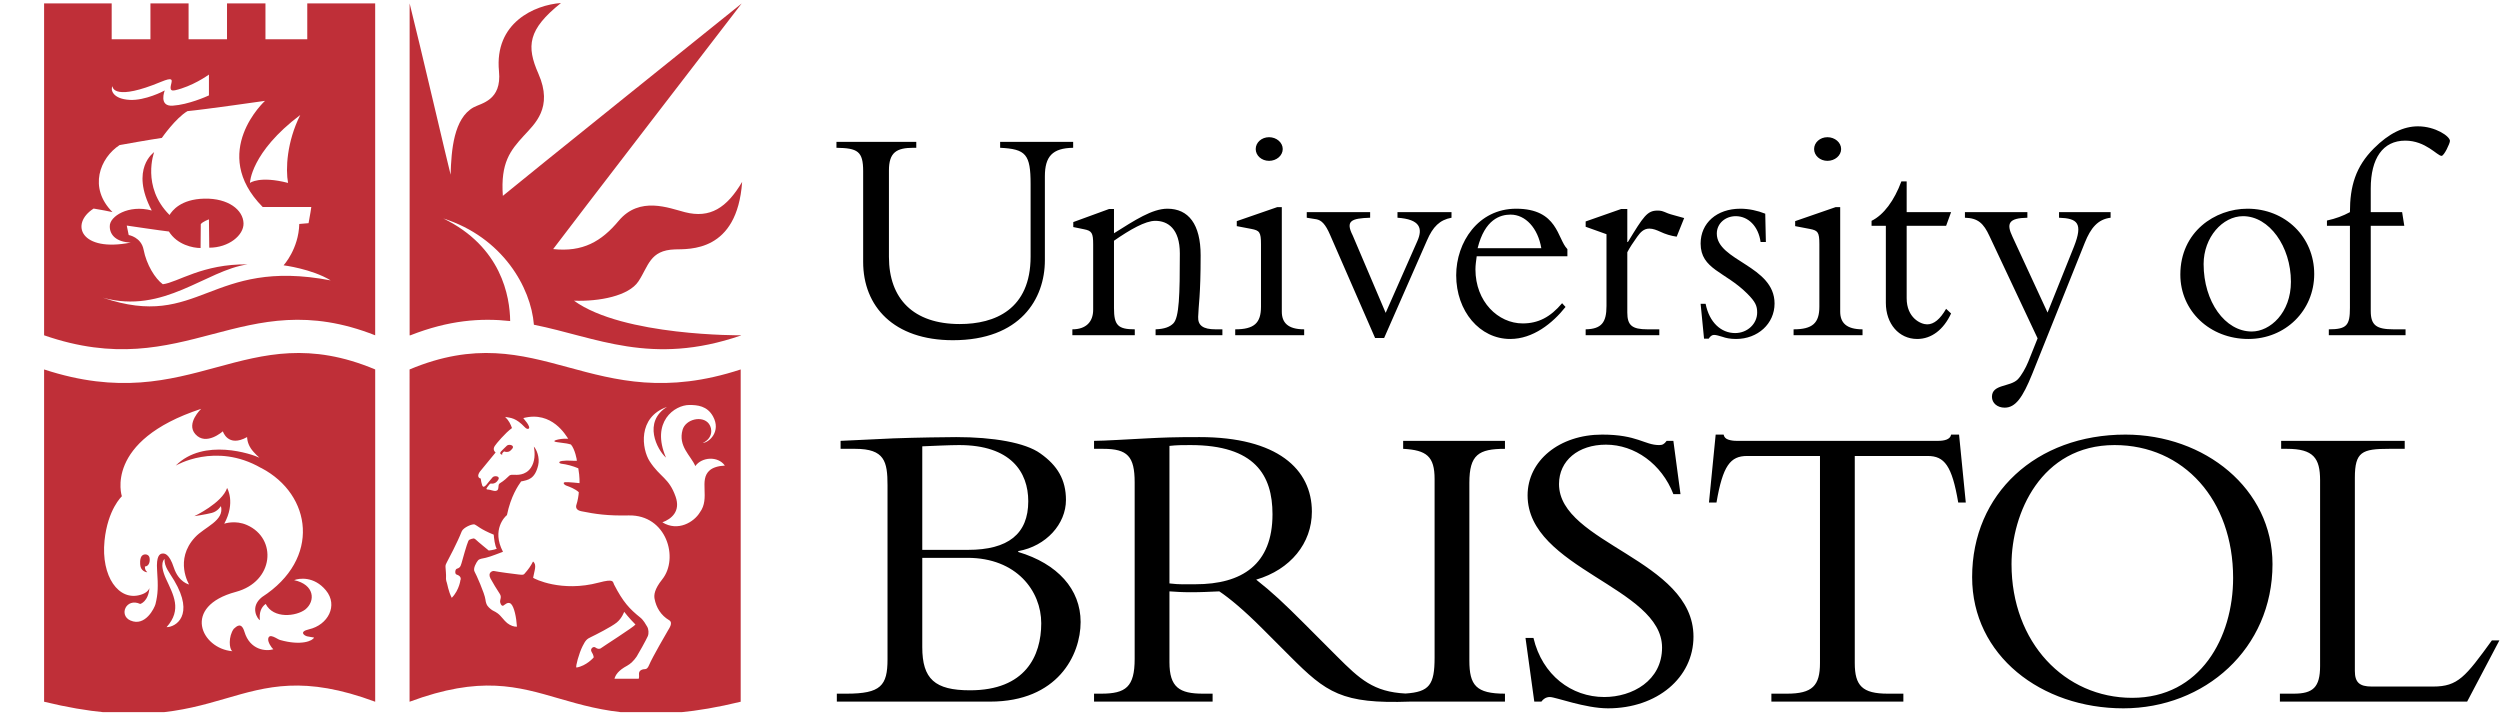 <svg width="141" height="41" viewBox="0 0 141 41" fill="none" xmlns="http://www.w3.org/2000/svg">
<g clip-path="url(#clip0_202_337)">
<path d="M52.016 31.462H54.568C57.332 31.462 58.726 33.331 58.726 35.151C58.726 36.995 57.828 38.933 54.709 38.933C52.724 38.933 52.016 38.295 52.016 36.498V31.462ZM50.056 37.183C50.056 38.674 49.677 39.123 47.741 39.123H47.197V39.571H55.843C59.648 39.571 60.947 36.948 60.947 35.08C60.947 33.236 59.648 31.793 57.428 31.131V31.083C59.01 30.8 60.12 29.547 60.12 28.2C60.12 27.064 59.648 26.26 58.679 25.576C57.828 24.96 56.01 24.652 53.93 24.652C53.481 24.652 51.686 24.676 50.386 24.724C49.701 24.748 48.071 24.843 47.409 24.864V25.314H48.236C49.889 25.314 50.056 26.023 50.056 27.372V37.183ZM52.016 25.173C52.607 25.149 53.576 25.102 54.095 25.102C57.001 25.102 57.994 26.615 57.994 28.27C57.994 30.115 56.86 31.012 54.592 31.012H52.016V25.173ZM67.422 32.952C66.877 32.952 66.523 32.975 65.957 32.905V25.149C66.381 25.102 66.689 25.102 67.138 25.102C70.779 25.102 71.769 26.804 71.769 29.003C71.769 31.84 70.046 32.952 67.422 32.952ZM84.88 25.314V24.864H79.138V25.314C80.461 25.385 80.911 25.739 80.911 27.017V37.089C80.911 38.626 80.618 39.026 79.267 39.115C77.464 39.02 76.699 38.312 75.407 37.02L73.541 35.151C72.432 34.04 71.723 33.377 70.849 32.692C72.786 32.124 73.99 30.634 73.99 28.861C73.99 26.449 72.029 24.652 67.658 24.652C66.121 24.652 65.649 24.676 64.68 24.724C63.712 24.771 62.27 24.864 61.704 24.864V25.314H62.223C63.593 25.314 63.995 25.739 63.995 27.206V37.16C63.995 38.745 63.498 39.123 62.105 39.123H61.704V39.571H68.391V39.123H67.847C66.523 39.123 65.957 38.768 65.957 37.35V33.353C66.334 33.377 66.641 33.402 67.161 33.402C67.8 33.402 68.178 33.377 68.769 33.353C69.337 33.732 70.165 34.417 71.203 35.458L72.763 37.02C74.805 39.065 75.677 39.711 79.524 39.571H84.88V39.123C83.25 39.123 82.872 38.65 82.872 37.255V27.23C82.872 25.646 83.392 25.314 84.88 25.314ZM86.487 35.979C86.984 38.083 88.636 39.312 90.48 39.312C92.063 39.312 93.74 38.39 93.74 36.522C93.74 33.117 86.156 32.077 86.156 27.94C86.156 25.977 87.952 24.511 90.362 24.511C92.345 24.511 92.748 25.102 93.575 25.102C93.764 25.102 93.858 25.054 94 24.864H94.378L94.779 27.868H94.378C93.716 26.166 92.204 25.079 90.574 25.079C89.015 25.079 87.928 25.977 87.928 27.301C87.928 30.658 95.512 31.558 95.512 35.907C95.512 38.224 93.456 39.95 90.692 39.95C89.392 39.95 87.739 39.312 87.409 39.312C87.196 39.312 87.03 39.43 86.935 39.571H86.534L86.038 35.979H86.487ZM104.609 37.397C104.609 38.674 105.033 39.123 106.474 39.123H107.35V39.571H99.906V39.123H100.782C102.222 39.123 102.647 38.674 102.647 37.397V25.717H98.536C97.592 25.717 97.166 26.26 96.81 28.341H96.386L96.764 24.511H97.212C97.238 24.652 97.332 24.748 97.473 24.794C97.614 24.843 97.781 24.864 97.945 24.864H109.309C109.641 24.864 109.996 24.794 110.043 24.511H110.491L110.87 28.341H110.444C110.091 26.26 109.665 25.717 108.721 25.717H104.609V37.397ZM128.169 31.817C128.169 27.561 124.342 24.511 119.876 24.511C114.844 24.511 111.228 27.844 111.228 32.549C111.228 36.972 115.128 39.95 119.758 39.95C124.342 39.95 128.169 36.593 128.169 31.817ZM125.948 32.597C125.948 35.953 124.105 39.358 120.254 39.358C116.449 39.358 113.45 36.239 113.45 31.817C113.45 28.979 115.102 25.102 119.262 25.102C123.16 25.102 125.948 28.2 125.948 32.597ZM139.147 39.571H128.586V39.123H129.364C130.451 39.123 130.853 38.768 130.853 37.562V27.087C130.853 25.835 130.475 25.314 128.987 25.314H128.657V24.864H135.626V25.314H134.751C133.217 25.314 132.814 25.48 132.814 26.946V37.845C132.814 38.483 133.074 38.721 133.76 38.721H137.231C138.625 38.721 139.05 38.177 140.541 36.12H140.965L139.147 39.571Z" fill="black"/>
<path d="M28.774 18.107C28.757 16.73 28.29 13.917 25.001 12.321C28.341 13.383 29.948 16.208 30.112 18.315C33.619 19.015 36.732 20.666 41.787 18.922L41.804 18.911C41.804 18.911 35.153 18.972 32.372 16.959C33.809 17.013 35.462 16.687 36.004 15.874C36.581 15.007 36.641 14.112 38.064 14.066C38.863 14.04 41.574 14.242 41.857 10.259C40.99 11.724 40.051 12.33 38.633 11.968C37.727 11.737 36.074 11.043 34.892 12.456C33.916 13.622 32.869 14.228 31.198 14.048C31.866 13.143 41.831 0.196 41.831 0.196C41.831 0.196 29.065 10.449 28.361 11.046C28.225 9.174 28.785 8.487 29.535 7.665C30.149 6.992 31.215 6.08 30.366 4.156C29.68 2.602 29.77 1.662 31.64 0.17C30.15 0.278 27.875 1.281 28.143 4.021C28.307 5.675 27.135 5.819 26.707 6.055C25.596 6.671 25.452 8.461 25.415 9.853C25.29 9.4 23.672 2.443 23.103 0.193V18.911H23.146C25.313 18.058 27.114 17.927 28.774 18.107Z" fill="#BF2F38"/>
<path d="M60.526 8.002V8.335C59.352 8.353 58.931 8.825 58.931 9.948V14.682C58.931 16.856 57.547 19.188 53.746 19.188C50.399 19.188 48.682 17.277 48.682 14.77V9.65C48.682 8.528 48.367 8.353 47.176 8.335V8.002H51.678V8.335H51.52C50.557 8.335 50.136 8.598 50.136 9.615V14.489C50.136 16.856 51.52 18.276 54.131 18.276C56.11 18.276 58.126 17.452 58.126 14.472V10.386C58.126 8.703 57.863 8.406 56.408 8.335V8.002H60.526ZM62.829 17.382C62.829 18.346 63.056 18.574 64.002 18.574V18.907H60.481V18.574C61.251 18.574 61.655 18.153 61.655 17.469V13.788C61.655 13.139 61.584 13.016 61.129 12.928L60.533 12.806V12.525L62.548 11.789H62.829V13.156C64.002 12.42 64.983 11.771 65.842 11.771C67.033 11.771 67.716 12.648 67.716 14.401C67.716 16.733 67.594 17.189 67.576 17.873C67.559 18.346 67.839 18.574 68.558 18.574H68.943V18.907H65.175V18.574C65.684 18.556 65.982 18.434 66.174 18.241C66.508 17.908 66.543 16.628 66.543 14.296C66.543 12.893 65.859 12.455 65.159 12.455C64.598 12.455 63.739 12.946 62.829 13.577V17.382ZM71.575 7.738C71.996 7.738 72.346 8.037 72.346 8.406C72.346 8.774 71.996 9.072 71.575 9.072C71.155 9.072 70.822 8.774 70.822 8.406C70.822 8.037 71.155 7.738 71.575 7.738ZM72.294 17.575C72.294 18.188 72.626 18.574 73.555 18.574V18.907H69.666V18.574C70.734 18.574 71.12 18.223 71.12 17.294V13.771C71.12 13.087 71.032 12.999 70.576 12.911L69.754 12.754V12.472L72.03 11.684H72.294V17.575ZM77.556 19.065L75.016 13.244C74.752 12.631 74.525 12.42 74.245 12.367L73.701 12.28V11.965H77.276V12.28C76.207 12.315 75.874 12.455 76.293 13.279L78.152 17.645L79.939 13.595C80.255 12.876 80.096 12.367 78.818 12.28V11.965H81.865V12.28C81.2 12.402 80.814 12.789 80.482 13.56L78.064 19.065H77.556ZM88.401 14.454V14.051C87.824 13.471 87.876 11.771 85.51 11.771C83.373 11.771 82.129 13.665 82.129 15.524C82.129 17.557 83.46 19.118 85.177 19.118C86.457 19.118 87.56 18.241 88.296 17.312L88.103 17.101C87.438 17.89 86.755 18.241 85.879 18.241C84.495 18.241 83.215 17.014 83.215 15.191C83.215 14.962 83.251 14.717 83.286 14.454H88.401ZM83.338 13.998C83.741 12.367 84.617 12.104 85.196 12.104C86.036 12.104 86.737 12.858 86.93 13.998H83.338ZM91.78 17.628C91.78 18.346 92.043 18.574 92.918 18.574H93.585V18.907H89.431V18.574C90.325 18.556 90.606 18.188 90.606 17.259V13.209L89.431 12.789V12.49L91.429 11.789H91.78V13.647H91.815C92.691 12.21 92.901 11.877 93.479 11.877C93.691 11.877 93.742 11.894 94.075 12.035C94.25 12.104 94.565 12.174 94.987 12.298L94.565 13.349C94.244 13.303 93.931 13.209 93.638 13.069C93.445 12.981 93.235 12.893 93.024 12.893C92.708 12.893 92.515 13.104 92.341 13.349C92.113 13.665 91.919 13.963 91.78 14.226V17.628ZM96.197 17.136C96.406 18.188 97.072 18.785 97.861 18.785C98.56 18.785 99.104 18.258 99.104 17.628C99.104 17.259 99.017 17.032 98.543 16.558C97.299 15.313 95.915 15.191 95.915 13.735C95.915 12.578 96.828 11.771 98.158 11.771C98.631 11.771 99.122 11.877 99.56 12.052L99.595 13.647H99.297C99.174 12.754 98.595 12.192 97.895 12.192C97.317 12.192 96.828 12.595 96.828 13.174C96.828 14.717 100.085 14.98 100.085 17.119C100.085 18.258 99.139 19.118 97.912 19.118C97.581 19.118 97.335 19.065 97.142 18.995C96.949 18.942 96.809 18.889 96.669 18.889C96.563 18.889 96.459 18.96 96.371 19.1H96.108L95.915 17.136H96.197ZM103.067 7.738C103.489 7.738 103.84 8.037 103.84 8.406C103.84 8.774 103.489 9.072 103.067 9.072C102.649 9.072 102.315 8.774 102.315 8.406C102.315 8.037 102.649 7.738 103.067 7.738ZM103.787 17.575C103.787 18.188 104.12 18.574 105.047 18.574V18.907H101.158V18.574C102.227 18.574 102.612 18.223 102.612 17.294V13.771C102.612 13.087 102.525 12.999 102.069 12.911L101.247 12.754V12.472L103.524 11.684H103.787V17.575ZM110.041 11.965L109.761 12.736H107.536V16.821C107.536 17.925 108.325 18.294 108.692 18.294C109.077 18.294 109.428 17.996 109.761 17.417L110.041 17.68C109.62 18.591 108.937 19.118 108.131 19.118C107.097 19.118 106.362 18.258 106.362 17.084V12.736H105.556V12.455C106.239 12.122 106.835 11.316 107.238 10.229H107.536V11.965H110.041ZM116.972 13.91C117.497 12.578 117.164 12.315 116.13 12.28V11.965H119.038V12.28C118.32 12.367 117.917 12.858 117.586 13.682L114.607 21.116C114.08 22.413 113.677 22.992 113.065 22.992C112.644 22.992 112.346 22.73 112.346 22.379C112.346 21.66 113.362 21.835 113.801 21.397C113.993 21.204 114.256 20.748 114.396 20.397L114.921 19.083L112.206 13.314C111.874 12.595 111.558 12.298 110.822 12.28V11.965H114.344V12.28C113.275 12.298 113.153 12.613 113.503 13.349L115.482 17.628L116.972 13.91ZM122.971 15.489C122.971 17.539 124.635 19.118 126.807 19.118C128.893 19.118 130.522 17.522 130.522 15.453C130.522 13.367 128.893 11.771 126.755 11.771C124.933 11.771 122.971 13.069 122.971 15.489ZM124.284 14.892C124.284 13.385 125.353 12.192 126.509 12.192C127.981 12.192 129.208 13.893 129.208 15.892C129.208 17.645 128.034 18.697 127 18.697C125.494 18.697 124.284 17.014 124.284 14.892ZM135.602 12.736H133.71V17.539C133.71 18.346 134.026 18.574 135.006 18.574H135.673V18.907H131.345V18.574C132.361 18.574 132.536 18.346 132.536 17.365V12.736H131.24V12.438C131.73 12.333 132.15 12.174 132.536 11.965C132.536 10.509 132.852 9.405 133.885 8.37C134.743 7.511 135.567 7.125 136.372 7.125C137.354 7.125 138.177 7.687 138.177 7.949C138.177 8.089 137.845 8.791 137.705 8.791C137.46 8.791 136.811 7.932 135.655 7.932C134.393 7.932 133.71 8.931 133.71 10.631V11.965H135.48L135.602 12.736Z" fill="black"/>
<path d="M16.247 10.317C16.102 9.54 16.174 8.003 16.934 6.484C14.133 8.599 14.097 10.317 14.097 10.317C14.097 10.317 14.639 9.902 16.247 10.317ZM14.946 5.688C14.946 5.688 11.549 6.177 10.573 6.268C9.901 6.664 9.128 7.778 9.128 7.778C9.128 7.778 8.333 7.894 6.743 8.183C5.638 8.905 4.972 10.589 6.345 11.963C5.911 11.872 5.911 11.872 5.28 11.763C3.925 12.632 4.556 14.241 7.375 13.681C6.58 13.653 6.183 13.265 6.192 12.759C6.174 12.207 7.249 11.52 8.558 11.872C7.312 9.513 8.694 8.581 8.694 8.581C8.694 8.581 7.962 10.53 9.562 12.125C9.706 11.89 10.185 11.231 11.531 11.203C12.872 11.176 13.715 11.836 13.735 12.596C13.753 13.265 12.904 13.97 11.802 13.97L11.784 12.372C11.784 12.372 11.425 12.5 11.324 12.642C11.325 12.716 11.313 13.988 11.313 13.988C10.88 13.988 9.995 13.808 9.526 13.057C9.164 13.021 7.149 12.722 7.149 12.722L7.258 13.255C7.258 13.255 7.962 13.373 8.098 14.078C8.262 14.931 8.748 15.714 9.182 16.031C10.022 15.932 11.413 14.874 13.97 14.911C11.622 15.236 9.237 17.748 5.803 16.79C11.26 18.653 11.82 14.513 18.65 15.814C17.584 15.163 15.994 14.964 15.994 14.964C15.994 14.964 16.843 14.042 16.879 12.632C16.988 12.625 17.132 12.614 17.403 12.587C17.494 12.134 17.557 11.675 17.557 11.675C17.557 11.675 16.066 11.674 14.815 11.674C11.77 8.59 14.946 5.688 14.946 5.688ZM7.322 5.634C8.179 5.679 9.223 5.146 9.291 5.101C9.291 5.101 8.929 6.015 9.742 5.96C10.625 5.901 11.64 5.448 11.784 5.381V4.206C11.705 4.263 10.845 4.872 9.869 5.092C9.512 5.172 9.634 4.857 9.669 4.676C9.706 4.496 9.73 4.347 9.091 4.612C6.48 5.697 6.345 4.956 6.345 4.866C6.237 4.992 6.283 5.58 7.322 5.634ZM21.16 0.193V18.911C13.635 15.946 10.499 21.695 2.487 18.911V0.193H6.299V2.213H8.485V0.193H10.636V2.213H12.803L12.804 0.193H14.972V2.213H17.33V0.193H21.16ZM28.342 25.653C28.342 25.653 28.253 25.61 28.422 25.467C28.443 25.45 28.476 25.489 28.575 25.49C28.707 25.492 28.777 25.446 28.888 25.312C29.054 25.111 28.706 25.033 28.594 25.131C28.47 25.236 28.382 25.346 28.275 25.444C28.275 25.444 28.097 25.603 28.342 25.653ZM34.784 35.11C34.486 35.353 33.564 35.819 33.334 35.928C33.104 36.036 33.029 36.102 32.86 36.438C32.652 36.85 32.453 37.596 32.507 37.65C33.076 37.56 33.483 37.081 33.483 37.081C33.483 37.081 33.492 36.963 33.365 36.763C33.261 36.599 33.465 36.42 33.591 36.524C33.688 36.604 33.822 36.62 33.903 36.551C33.984 36.483 35.76 35.353 35.84 35.223C35.48 34.866 35.204 34.504 35.204 34.504C35.204 34.504 35.082 34.866 34.784 35.11ZM27.846 30.155C27.086 29.848 26.917 29.642 26.775 29.581C26.649 29.528 26.127 29.749 26.039 29.974C25.804 30.58 25.28 31.57 25.203 31.711C25.162 31.785 25.117 31.873 25.126 31.973C25.135 32.072 25.165 32.46 25.156 32.551C25.147 32.652 25.161 32.754 25.197 32.849C25.233 32.94 25.28 33.328 25.479 33.717C25.921 33.274 25.986 32.621 25.957 32.75C25.957 32.754 26.098 32.511 25.745 32.402C25.645 32.371 25.66 32.109 25.768 32.076C25.899 32.035 25.966 32 26.03 31.765C26.093 31.529 26.332 30.684 26.41 30.522C26.422 30.497 26.443 30.454 26.487 30.434C26.556 30.403 26.628 30.381 26.703 30.369C26.736 30.364 26.8 30.4 26.819 30.42C26.94 30.542 27.566 31.05 27.566 31.05C27.566 31.05 27.846 31.023 28.017 30.951C27.909 30.779 27.864 30.363 27.846 30.155ZM27.08 26.584C27.08 26.584 26.815 26.91 27.114 26.991C27.121 27.086 27.158 27.273 27.195 27.371C27.245 27.501 27.33 27.459 27.426 27.35C27.52 27.242 27.673 27.035 27.785 26.917C27.886 26.808 28.24 26.847 28.097 27.066C28.002 27.21 27.927 27.249 27.805 27.276C27.709 27.297 27.68 27.214 27.575 27.358C27.464 27.507 27.346 27.612 27.541 27.612C27.642 27.612 27.835 27.707 27.964 27.686C28.086 27.667 28.099 27.588 28.111 27.48C28.126 27.366 28.104 27.301 28.23 27.231C28.393 27.14 28.632 26.923 28.704 26.846C28.787 26.758 28.894 26.779 29.002 26.779C29.11 26.779 29.634 26.842 29.946 26.374C30.166 26.044 30.19 25.595 30.108 25.188C30.258 25.336 30.458 25.806 30.353 26.245C30.164 27.028 29.78 27.072 29.39 27.153C29.228 27.384 28.812 27.976 28.591 29.053C28.496 29.116 27.71 29.875 28.368 31.121C28.198 31.176 27.699 31.39 27.403 31.457C27.205 31.502 27.038 31.513 26.958 31.609C26.868 31.716 26.66 32.069 26.768 32.246C26.845 32.371 27.337 33.472 27.378 33.813C27.419 34.151 27.541 34.231 27.663 34.341C27.799 34.463 27.886 34.457 28.076 34.599C28.268 34.743 28.428 35.002 28.605 35.141C28.794 35.29 29.006 35.358 29.156 35.344C29.119 34.793 29.002 34.25 28.83 34.07C28.652 33.883 28.428 34.151 28.375 34.165C28.32 34.179 28.244 34.126 28.211 33.975C28.177 33.819 28.32 33.69 28.184 33.487C27.999 33.207 27.825 32.919 27.663 32.625C27.487 32.28 27.785 32.188 27.86 32.205C28.036 32.246 29.092 32.389 29.255 32.402C29.417 32.416 29.508 32.443 29.58 32.361C29.804 32.11 29.932 31.927 30.062 31.67C30.298 31.846 30.136 32.185 30.068 32.587C30.136 32.646 31.667 33.419 33.773 32.858C34.652 32.625 34.551 32.81 34.635 32.971C35.145 33.961 35.507 34.344 36.113 34.83C36.293 34.973 36.419 35.209 36.5 35.344C36.582 35.48 36.602 35.721 36.537 35.878C36.455 36.072 35.985 36.916 35.904 37.035C35.751 37.261 35.55 37.45 35.38 37.541C34.847 37.826 34.714 38.082 34.656 38.281H36.024C36.024 38.281 36.056 38.209 36.04 38.039C36.017 37.799 36.234 37.758 36.302 37.745C36.37 37.732 36.491 37.786 36.6 37.528C36.803 37.044 37.598 35.692 37.666 35.571C37.734 35.448 37.982 35.122 37.738 34.978C37.277 34.707 37.006 34.261 36.916 33.762C36.88 33.563 36.902 33.236 37.349 32.678C38.307 31.484 37.593 29.025 35.462 29.07C34.252 29.096 33.579 28.993 32.792 28.835C32.504 28.778 32.454 28.622 32.516 28.447C32.58 28.266 32.641 27.906 32.643 27.759C32.435 27.569 32.118 27.452 31.965 27.398C31.8 27.34 31.717 27.207 31.884 27.194C32.051 27.181 32.684 27.249 32.684 27.249C32.684 27.249 32.706 26.91 32.616 26.412C32.304 26.28 31.976 26.192 31.64 26.15C31.544 26.138 31.461 26.032 31.703 25.997C32.02 25.952 32.309 26.002 32.534 25.988C32.548 25.96 32.426 25.327 32.202 25.072C32.047 25.025 31.964 25.003 31.423 24.938C31.234 24.917 31.225 24.862 31.351 24.821C31.498 24.774 31.742 24.726 32.047 24.746C31.929 24.584 31.143 23.15 29.513 23.58C29.695 23.805 29.784 23.908 29.838 24.062C29.886 24.2 29.741 24.244 29.608 24.103C29.092 23.56 28.821 23.573 28.489 23.513C28.706 23.723 28.801 23.933 28.876 24.143C28.503 24.408 27.974 25.038 27.899 25.161C27.758 25.392 27.954 25.518 27.954 25.518L27.08 26.584ZM37.616 22.95C35.949 23.534 36.195 25.331 36.645 26.023C37.233 26.928 37.729 26.946 38.103 28.008C38.397 28.837 37.873 29.269 37.358 29.459C38.239 30.002 39.148 29.441 39.473 28.898C40.072 28.1 39.393 27.063 40.033 26.521C40.204 26.376 40.493 26.277 40.882 26.259C40.493 25.707 39.581 25.77 39.216 26.286C38.958 25.689 38.235 25.168 38.497 24.242C38.669 23.637 39.626 23.411 39.988 23.908C40.185 24.181 40.213 24.713 39.635 24.984C39.997 24.957 40.683 24.333 40.213 23.483C39.883 22.886 39.328 22.841 38.877 22.841C38.055 22.841 36.69 23.782 37.562 25.811C37.06 25.364 36.248 23.805 37.616 22.95ZM41.775 20.837V39.578C31.422 42.1 31.123 36.595 23.1 39.578C23.101 39.822 23.097 20.835 23.1 20.837C30.472 17.745 33.345 23.603 41.775 20.837ZM9.28 31.529C9.28 31.529 8.952 31.742 9.362 32.644C9.773 33.544 10.282 34.382 9.395 35.371C9.899 35.377 10.996 34.714 9.822 32.738C9.552 32.282 9.26 31.967 9.28 31.529ZM8.17 31.953C8.441 31.935 8.475 31.602 8.426 31.427C8.368 31.221 8.024 31.195 7.94 31.458C7.859 31.718 7.93 31.971 7.93 31.971C7.998 32.222 8.28 32.293 8.305 32.268C8.148 32.127 8.19 32.047 8.17 31.953ZM8.43 33.15C8.365 33.945 7.909 34.063 7.909 34.063C7.112 33.697 6.686 34.699 7.353 34.994C8.2 35.369 8.718 34.274 8.769 34.072C8.911 33.498 8.925 33.092 8.86 32.16C8.806 31.365 9.002 31.246 9.132 31.224C9.264 31.202 9.536 31.191 9.807 32.019C10.079 32.846 10.666 32.966 10.666 32.966C10.666 32.966 9.816 31.582 10.998 30.305C11.548 29.711 12.668 29.373 12.461 28.541C12.461 28.541 12.287 28.84 11.95 28.927C11.614 29.014 10.96 29.112 10.96 29.112C10.96 29.112 12.527 28.372 12.809 27.522C12.809 27.522 13.3 28.339 12.647 29.537C12.647 29.537 13.268 29.314 13.937 29.616C15.642 30.372 15.461 32.802 13.303 33.382C10.233 34.206 11.348 36.583 13.106 36.728C12.918 36.609 12.875 35.893 13.184 35.467C13.337 35.33 13.614 35.052 13.788 35.636C14.097 36.665 14.998 36.748 15.416 36.62C15.307 36.527 15.101 36.214 15.126 36.033C15.178 35.673 15.627 36.047 15.791 36.094C17.001 36.437 17.643 36.137 17.712 35.957C17.442 35.901 17.489 35.931 17.318 35.888C17.158 35.848 16.847 35.627 17.429 35.493C18.497 35.249 19.085 34.146 18.382 33.296C17.71 32.484 16.864 32.609 16.589 32.721C17.747 32.97 17.805 33.903 17.215 34.377C16.701 34.764 15.422 34.917 14.985 34.06C14.709 34.259 14.612 34.58 14.659 34.978C14.543 34.935 14.058 34.245 14.778 33.674C18.12 31.518 17.581 27.896 14.754 26.405L14.718 26.39C12.153 24.916 9.909 26.262 9.909 26.262C11.495 24.672 14.235 25.618 14.63 25.815C14.63 25.815 14.314 25.541 14.147 25.289C13.929 24.962 13.937 24.65 13.937 24.65C12.849 25.259 12.569 24.325 12.569 24.325C12.569 24.325 11.626 25.175 11.015 24.484C10.48 23.878 11.346 23.058 11.346 23.058C5.827 24.871 6.873 27.99 6.873 27.99C6.873 27.99 6.074 28.724 5.895 30.495C5.691 32.505 6.693 33.935 7.944 33.542C8.23 33.453 8.372 33.316 8.428 33.165L8.43 33.15ZM21.161 20.837C21.164 20.835 21.16 39.822 21.161 39.578C13.138 36.595 12.84 42.1 2.487 39.578V20.837C10.915 23.603 13.789 17.745 21.161 20.837Z" fill="#BF2F38"/>
</g>
<defs>
<clipPath id="clip0_202_337">
<rect width="140.952" height="40" fill="white" transform="translate(0.048 0.165)"/>
</clipPath>
</defs>
</svg>
